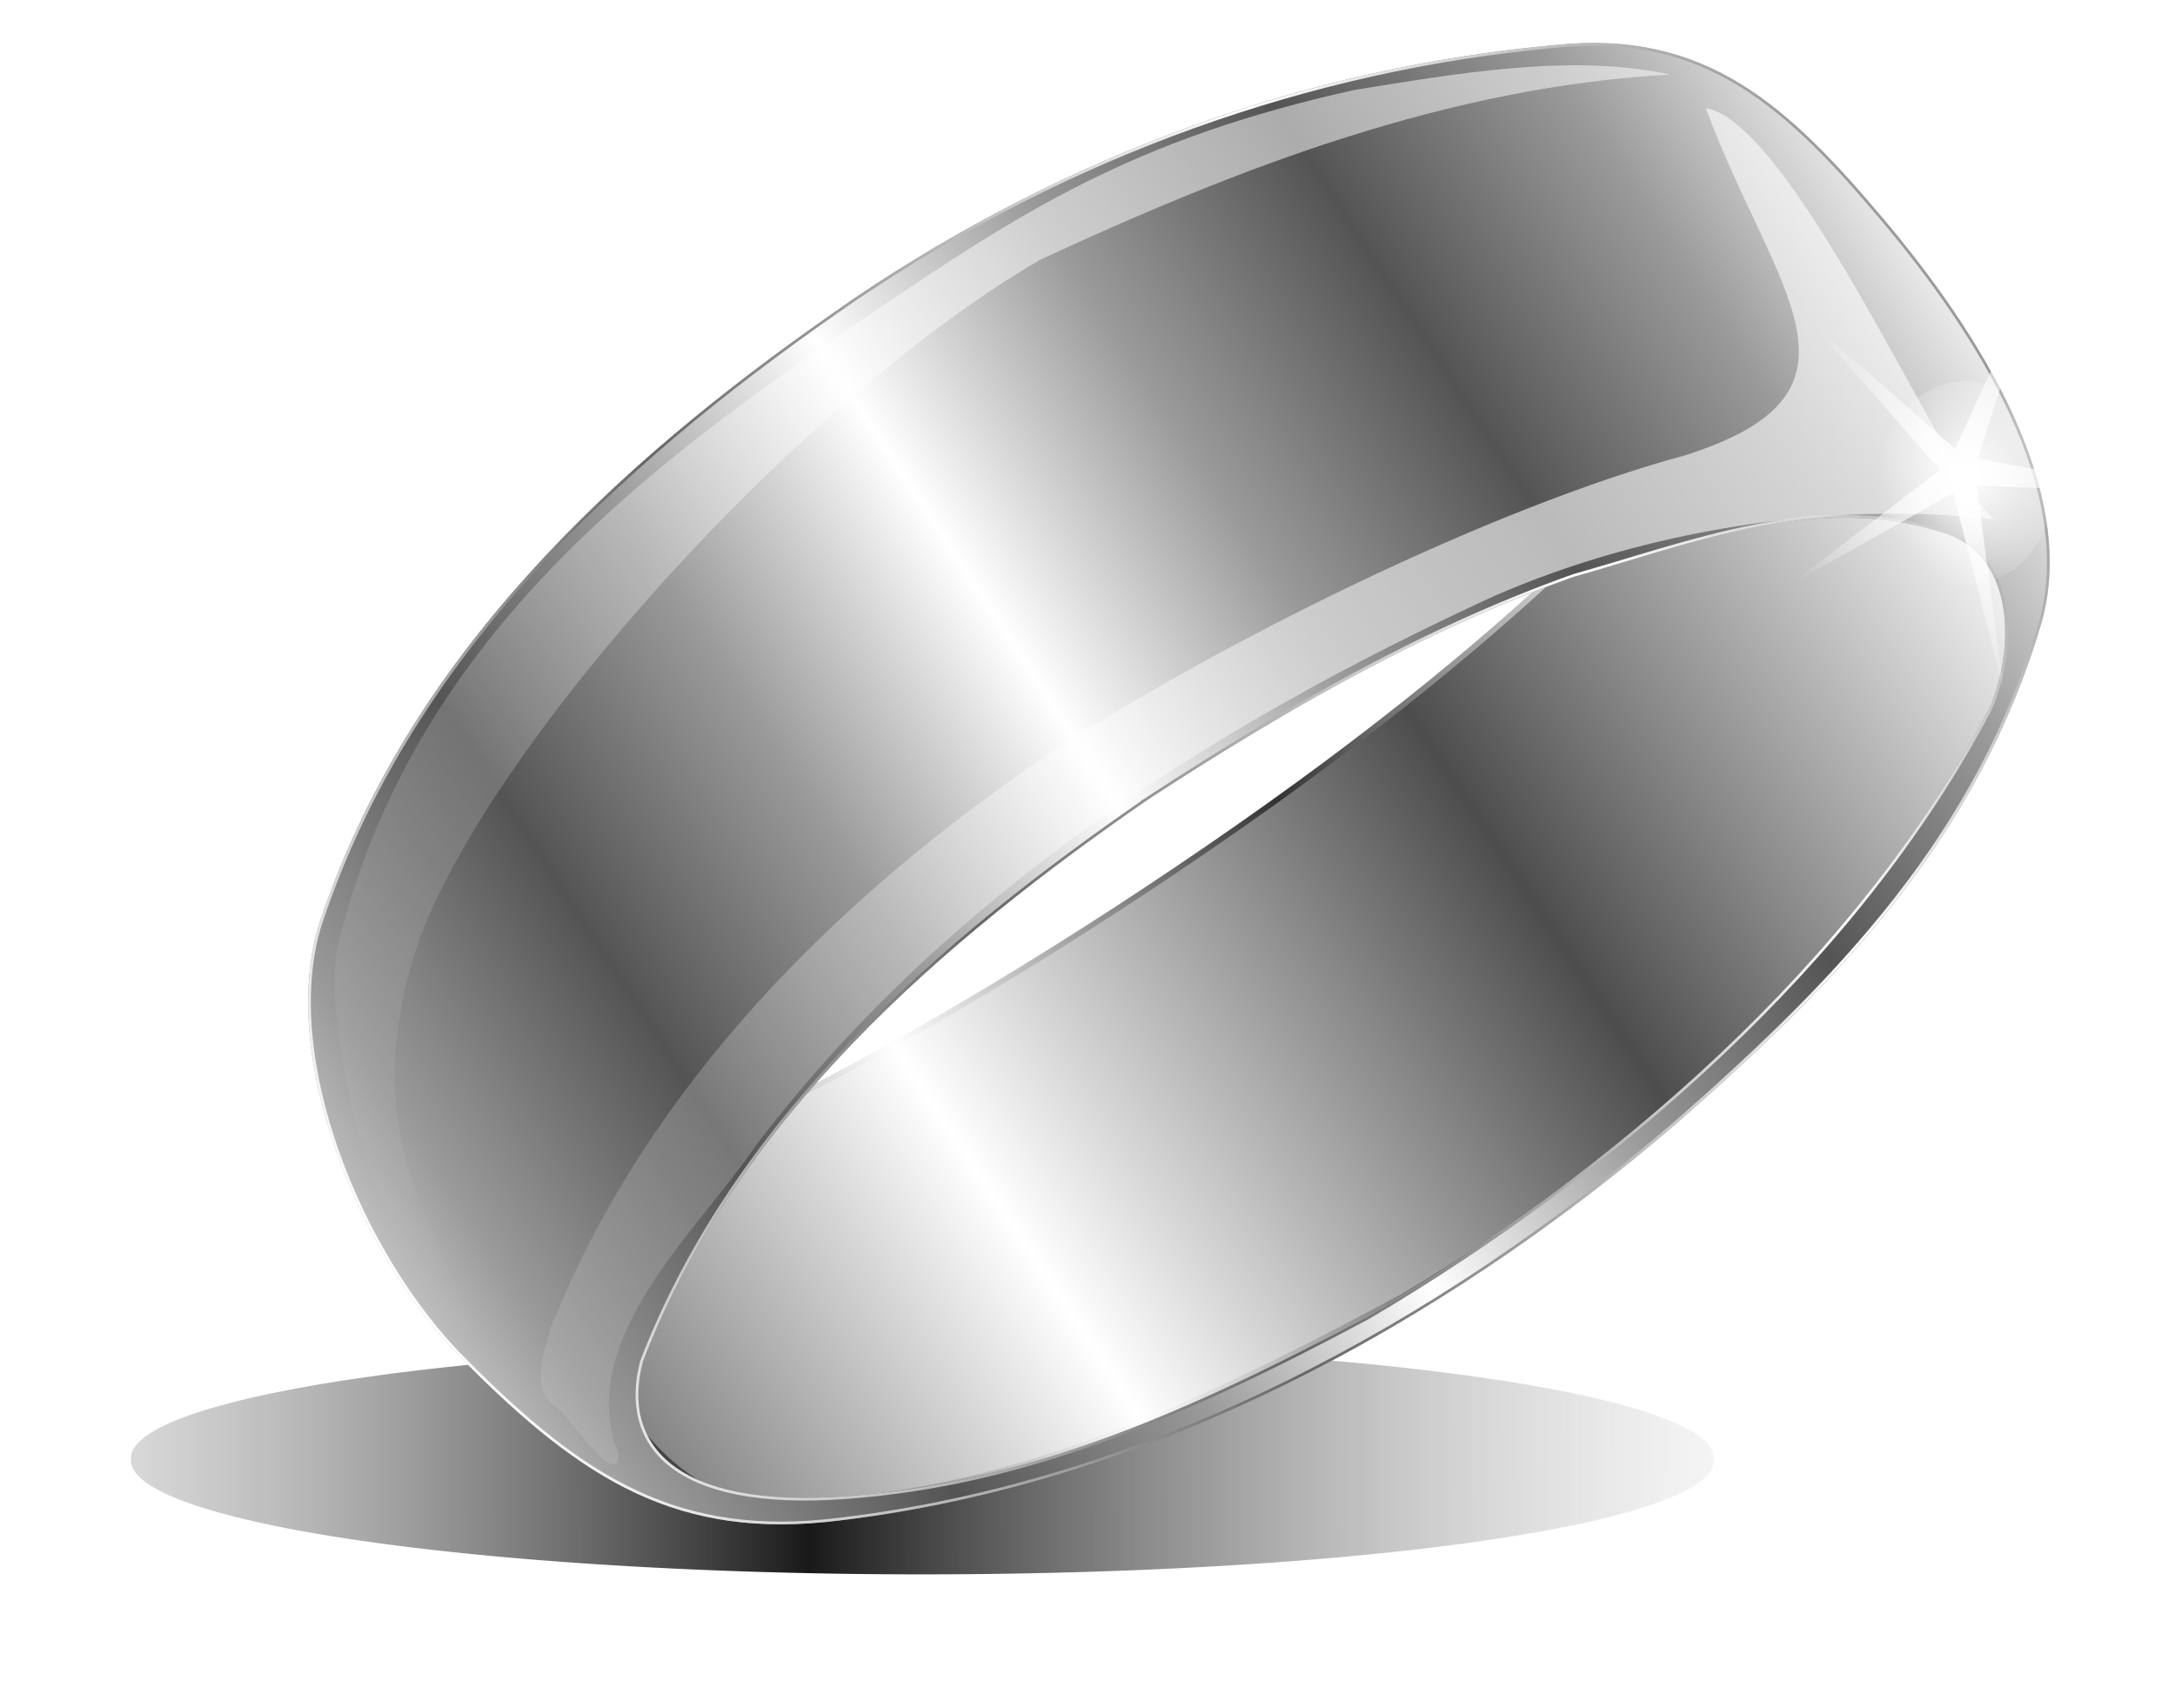 <svg xmlns="http://www.w3.org/2000/svg" xmlns:xlink="http://www.w3.org/1999/xlink" viewBox="0 0 293.75 230.65" version="1.0"><defs><linearGradient id="e" y2="356.59" xlink:href="#d" spreadMethod="reflect" gradientUnits="userSpaceOnUse" y1="362.09" gradientTransform="matrix(1 0 0 1.152 0 -61.345)" x2="389.03" x1="262.63"/><linearGradient id="i"><stop offset="0" stop-color="#fff"/><stop offset="1" stop-color="#fff" stop-opacity="0"/></linearGradient><linearGradient id="t" y2="280.52" gradientUnits="userSpaceOnUse" x2="128.98" y1="260.01" x1="330.21"><stop offset="0" stop-color="#fff"/><stop offset="1" stop-color="#fff" stop-opacity="0"/></linearGradient><linearGradient id="q" y2="337.21" gradientUnits="userSpaceOnUse" x2="102.41" y1="342.91" x1="385.63"><stop offset="0" stop-color="#fff"/><stop offset="1" stop-color="#fff" stop-opacity="0"/></linearGradient><linearGradient id="b" y2="345" xlink:href="#c" spreadMethod="reflect" gradientUnits="userSpaceOnUse" y1="344.36" gradientTransform="translate(-382.76 -42.657)" x2="678.37" x1="584.58"/><linearGradient id="a" y2="356.59" xlink:href="#d" spreadMethod="reflect" gradientUnits="userSpaceOnUse" y1="362.09" x2="389.03" x1="262.63"/><linearGradient id="f" y2="345" xlink:href="#c" spreadMethod="reflect" gradientUnits="userSpaceOnUse" y1="344.36" gradientTransform="matrix(1 0 0 1.152 -382.76 -110.47)" x2="678.37" x1="584.58"/><linearGradient id="d"><stop offset="0" stop-color="#666"/><stop offset="1" stop-color="#fff"/></linearGradient><linearGradient id="c"><stop offset="0" stop-color="#545454"/><stop offset=".5" stop-color="#9a9a9a"/><stop offset="1" stop-color="#fff"/></linearGradient><linearGradient id="h" y2="345" xlink:href="#c" spreadMethod="reflect" gradientUnits="userSpaceOnUse" y1="344.36" gradientTransform="rotate(-33.44 425.548 1020.497)" x2="678.37" x1="584.58"/><linearGradient id="g" y2="356.59" xlink:href="#d" spreadMethod="reflect" gradientUnits="userSpaceOnUse" y1="362.09" gradientTransform="rotate(-33.44 305.169 362.091)" x2="389.03" x1="262.63"/><linearGradient id="k" y2="267.29" gradientUnits="userSpaceOnUse" x2="505.04" y1="268.07" x1="106.34"><stop offset="0" stop-color="#fff" stop-opacity="0"/><stop offset=".5" stop-color="#191919"/><stop offset="1" stop-color="#fff" stop-opacity="0"/></linearGradient><linearGradient id="m" y2="454.45" spreadMethod="reflect" gradientUnits="userSpaceOnUse" x2="619.67" gradientTransform="scale(.737) rotate(-33.44 62.19 1083.253)" y1="454.45" x1="507.36"><stop offset="0" stop-color="#4d4d4d"/><stop offset="1" stop-color="#fff"/></linearGradient><linearGradient id="l" y2="411.79" spreadMethod="reflect" gradientUnits="userSpaceOnUse" x2="236.91" gradientTransform="scale(.737) rotate(-33.44 -58.188 424.835)" y1="411.79" x1="153.4"><stop offset="0" stop-color="#333"/><stop offset="1" stop-color="#fff"/></linearGradient><clipPath id="o" clipPathUnits="userSpaceOnUse"><path d="M306.12 233.51c-1.53.01-3.04.06-4.57.1-48.79 1.45-99.97 11.09-140.47 47.83-19.83 18.62-27.41 63.41-21.96 93.75 6.08 35.02 14.68 56.62 41.21 71.76 51.46 29.73 111.42 35.68 168 27.5 40.07-6.3 75.48-15.52 106.69-45.89 19.03-19.04 19.61-58.37 16.47-89.29s-7.97-54.01-32.47-68.73c-40.28-24.93-85.74-37.59-132.9-37.03zm-5.38 122.43c29.26.22 58.75 2.16 87.25 10.29 21.23 7.81 45.41 13.45 60.28 34.3 9.76 12.21.52 29.29-10.06 37.21-46.02 29.22-104.53 37.84-156.39 34.78-39.19-4.19-69.65-10.86-97.73-28.88-28.07-18.02-29.2-35.58-17.72-47.47 38.79-31.9 87.9-39.21 134.37-40.23z" fill-rule="evenodd" color="#000" stroke="url(#e)" stroke-width="1.073" fill="url(#f)"/></clipPath><clipPath id="n" clipPathUnits="userSpaceOnUse"><path d="M247.51 273.06c-1.26.86-2.5 1.72-3.75 2.6-40.02 27.94-78.13 63.12-94.33 112.06-7.64 24.42 7.46 61.06 26.53 80.04 21.84 22.02 39.35 32.93 68.73 29.28 57.17-6.82 110.05-35.55 153.35-72.66 30.42-26.64 55.55-52.83 67.07-92.04 6.77-24.28-11.57-53.1-28.99-73.77s-32.5-34.75-59.98-31.91c-45.54 4.13-89.54 20.01-128.63 46.4zm54.1 91.68c24.52-15.96 50.07-30.81 77.74-40.62 21.45-6.04 44.33-15.28 66.71-8.37 13.99 3.47 14.45 20.94 9.41 32.51-24.42 46.53-69.12 85.02-113.85 111.38-34.71 18.56-63.32 30.51-95.38 32.93-32.05 2.41-41.39-9.69-37.5-24.63 17.11-44.49 54.58-76.85 92.87-103.2z" fill-rule="evenodd" color="#000" stroke="url(#g)" fill="url(#h)"/></clipPath><clipPath id="r" clipPathUnits="userSpaceOnUse"><path d="M306.12 256.03c-1.53.02-3.04.05-4.57.09-48.79 1.26-99.97 9.63-140.47 41.54-19.83 16.16-27.41 55.06-21.96 81.4 6.08 30.41 14.68 49.17 41.21 62.31 51.46 25.82 111.42 30.98 168 23.88 40.07-5.47 75.48-13.48 106.69-39.84 19.03-16.53 19.61-50.69 16.47-77.54s-7.97-46.9-32.47-59.68c-40.28-21.65-85.74-32.64-132.9-32.16zm-5.38 106.31c29.26.19 58.75 1.88 87.25 8.94 21.23 6.78 45.41 11.68 60.28 29.78 9.76 10.61.52 25.43-10.06 32.31-46.02 25.38-104.53 32.87-156.39 30.2-39.19-3.63-69.65-9.43-97.73-25.07-28.07-15.65-29.2-30.9-17.72-41.22 38.79-27.7 87.9-34.05 134.37-34.94z" fill-rule="evenodd" color="#000" stroke="url(#a)" fill="url(#b)"/></clipPath><filter id="j" height="2.139" width="1.187" y="-.569" x="-.093"><feGaussianBlur stdDeviation="10.628"/></filter><filter id="p"><feGaussianBlur stdDeviation="7.385"/></filter><filter id="s"><feGaussianBlur stdDeviation="5.469"/></filter><radialGradient id="u" xlink:href="#i" gradientUnits="userSpaceOnUse" cy="366.55" cx="192.95" gradientTransform="matrix(.053 1.168 -1.019 .046 556.18 124.29)" r="53.854"/><radialGradient id="v" xlink:href="#i" gradientUnits="userSpaceOnUse" cy="365.55" cx="195.04" gradientTransform="matrix(.531 1.102 -.919 .443 427.64 -11.255)" r="25.691"/></defs><g fill-rule="evenodd" color="#000"><path d="M461.94 253.54a136.72 22.397 0 11-273.43 0 136.72 22.397 0 11273.43 0z" transform="matrix(.782 0 0 .688 -129.736 22.629)" filter="url(#j)" fill="url(#k)"/><path d="M160.68 136.36c-93.292 63.82-117.47 45.22-80.876 63.16-2.982 11.07 11.61 26.57 22.416 25.1 30.2.22 58.99-13.91 84.97-27.86 33.5-19.78 62.8-46.56 81.27-81.16 3.83-8.6-.47-27.662-10.88-30.153-27.58-39.412-3.1-13.233-96.9 50.913z" stroke="url(#l)" stroke-width=".737" fill="url(#m)" transform="translate(2.234 -21.661)"/><path d="M247.51 273.06c-1.26.86-2.5 1.72-3.75 2.6-40.02 27.94-78.13 63.12-94.33 112.06-7.64 24.42 7.46 61.06 26.53 80.04 21.84 22.02 39.35 32.93 68.73 29.28 57.17-6.82 110.05-35.55 153.35-72.66 30.42-26.64 55.55-52.83 67.07-92.04 6.77-24.28-11.57-53.1-28.99-73.77s-32.5-34.75-59.98-31.91c-45.54 4.13-89.54 20.01-128.63 46.4zm54.1 91.68c24.52-15.96 50.07-30.81 77.74-40.62 21.45-6.04 44.33-15.28 66.71-8.37 13.99 3.47 14.45 20.94 9.41 32.51-24.42 46.53-69.12 85.02-113.85 111.38-34.71 18.56-63.32 30.51-95.38 32.93-32.05 2.41-41.39-9.69-37.5-24.63 17.11-44.49 54.58-76.85 92.87-103.2z" clip-path="url(#n)" transform="translate(-67.025 -160.981) scale(.737)" stroke="url(#g)" fill="url(#h)"/><path d="M290.22 336.62c-46.46.61-94.64 11.38-134.29 43.13-3.89 3.97-10.07 8.7-6.8 15.99.47 5.69 1.09 19.9 4.35 14.24 4.59-25.41 34.65-30.08 51.87-38.31 54.55-22.2 112.47-21.01 168.71-11.06 29.5 5.9 60.95 22.11 84.39 44.78-4.09-8.21 9.5-92.93-2.82-106.12-8.11 40.15-1.06 70.85-38.17 58.76-35.21-13.42-90.54-21.21-127.24-21.41z" clip-path="url(#o)" transform="matrix(.615 -.406 .352 .534 -155.166 39.783)" opacity=".771" filter="url(#p)" fill="url(#q)"/><path d="M306.11 260.11c-50.19.56-102.4 4-144.16 42.54-9.42 8.17-27.11 51.6-19.45 73.36 7.06-16.35.66-39.04 28.84-63.08 27.55-23.51 112.95-46.99 166.99-43.99 39.65 5.98 79.81 14.71 115.05 35.29-13.09-13.46-33.42-22.07-49.78-29.5-39.02-14.95-63.57-15.02-97.49-14.62z" clip-path="url(#r)" transform="matrix(.615 -.406 .406 .615 -176.786 7.042)" opacity=".718" filter="url(#s)" fill="url(#t)"/><path d="M204.48 421.09l-14.7-51-47.85 23.84 43.96-29.74-37.46-38.14 41.87 32.61 24.7-47.4-18.08 49.89 52.72 8.84-53.04-1.78 7.88 52.88z" transform="matrix(.463 0 0 .522 175.933 -126.613)" filter="url(#filter11185)" fill="url(#u)"/><path d="M219.16 367.61a25.691 26.216 0 11-51.38 0 25.691 26.216 0 1151.38 0z" transform="matrix(.463 0 0 .522 175.933 -126.613)" filter="url(#filter11185)" fill="url(#v)"/><g><path d="M204.48 421.09l-14.7-51-47.85 23.84 43.96-29.74-37.46-38.14 41.87 32.61 24.7-47.4-18.08 49.89 52.72 8.84-53.04-1.78 7.88 52.88z" transform="matrix(.463 0 0 .522 15.948 -139.373)" filter="url(#filter11185)" fill="url(#u)"/><path d="M219.16 367.61a25.691 26.216 0 11-51.38 0 25.691 26.216 0 1151.38 0z" transform="matrix(.463 0 0 .522 15.948 -139.373)" filter="url(#filter11185)" fill="url(#v)"/></g></g></svg>